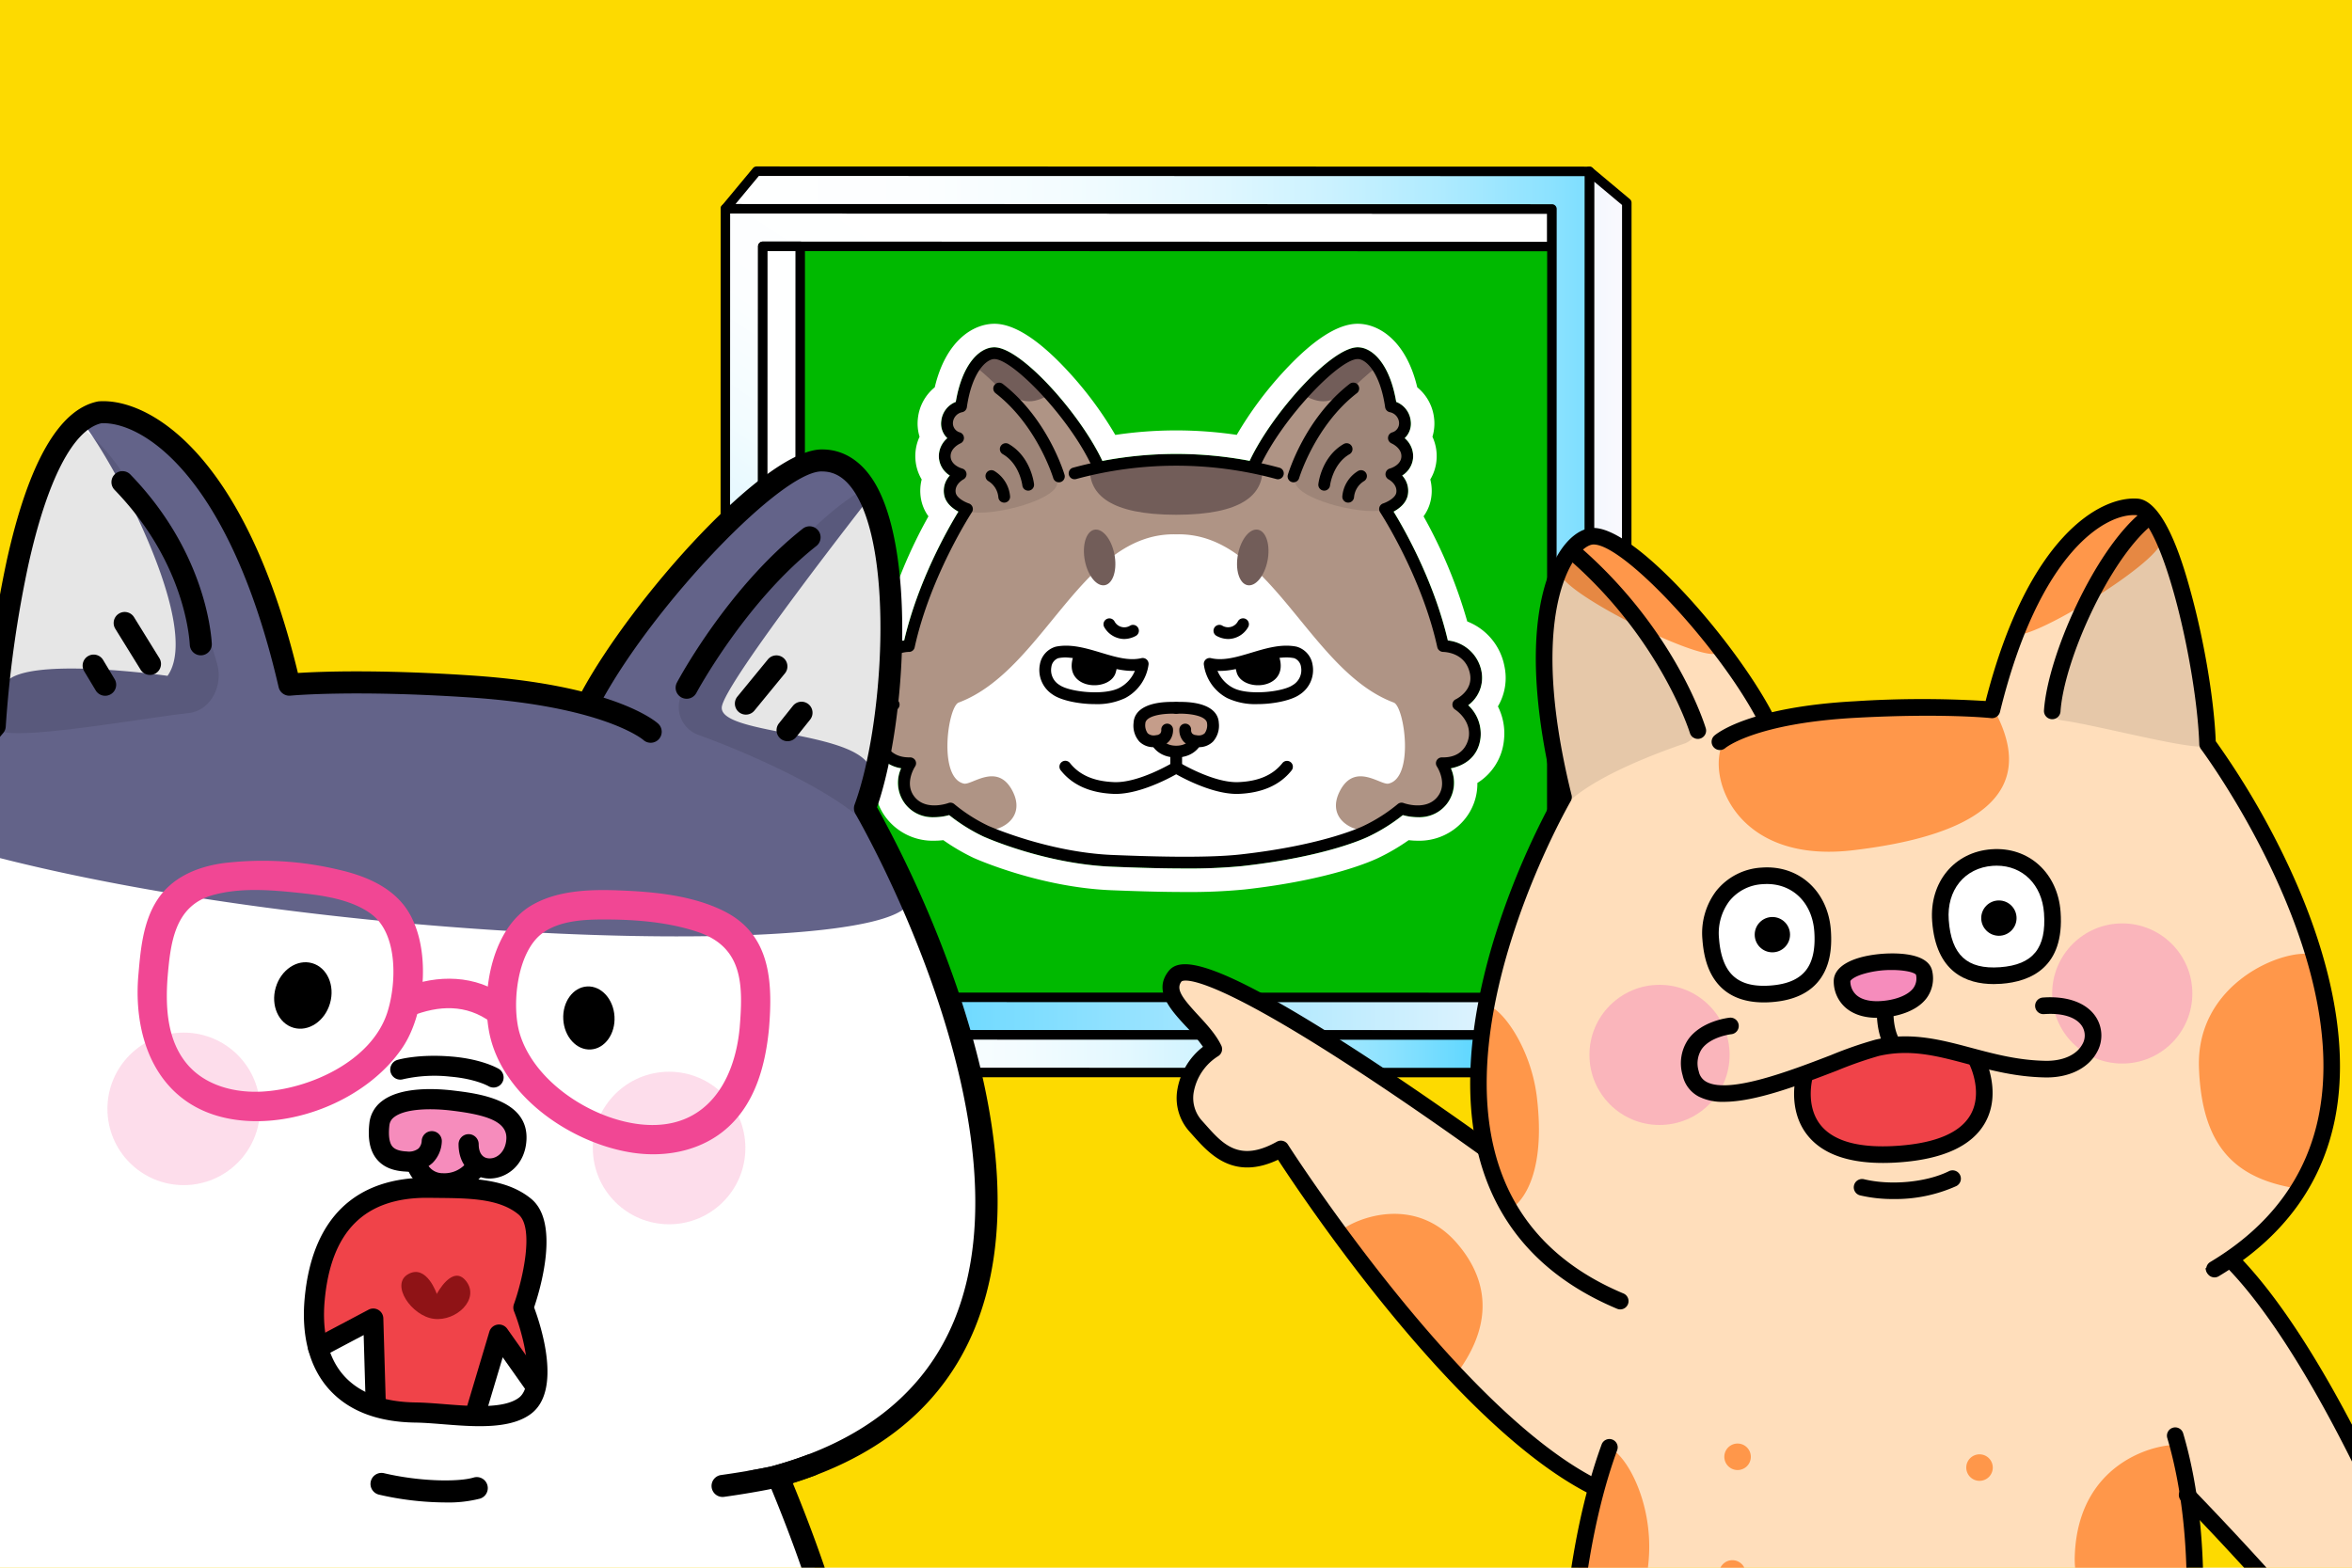<svg xmlns="http://www.w3.org/2000/svg" viewBox="0 0 600 400"><defs><linearGradient id="a" x1="270.099" x2="480.951" y1="153.003" y2="153.003" gradientTransform="rotate(.014 -3436.127 -278819.718)" gradientUnits="userSpaceOnUse"><stop offset="0" stop-color="#4dd2ff"/><stop offset="1" stop-color="#f9f9fe"/></linearGradient><linearGradient id="b" x1="235.058" x2="356.864" y1="237.414" y2="56.555" gradientTransform="rotate(.014 -3436.127 -278819.718)" gradientUnits="userSpaceOnUse"><stop offset="0" stop-color="#4dd2ff"/><stop offset=".027" stop-color="#5bd5ff"/><stop offset=".123" stop-color="#86e0ff"/><stop offset=".223" stop-color="#abeaff"/><stop offset=".327" stop-color="#caf2ff"/><stop offset=".436" stop-color="#e1f7ff"/><stop offset=".552" stop-color="#f2fcff"/><stop offset=".679" stop-color="#fcfeff"/><stop offset=".841" stop-color="#fff"/></linearGradient><linearGradient id="c" x1="260.541" x2="480.969" y1="167.374" y2="167.374" gradientTransform="rotate(.014 -3436.127 -278819.718)" gradientUnits="userSpaceOnUse"><stop offset="0" stop-color="#fff"/><stop offset=".179" stop-color="#fcfeff"/><stop offset=".312" stop-color="#f3fcff"/><stop offset=".429" stop-color="#e3f8ff"/><stop offset=".538" stop-color="#ccf2ff"/><stop offset=".641" stop-color="#afebff"/><stop offset=".739" stop-color="#8be2ff"/><stop offset=".833" stop-color="#60d7ff"/><stop offset=".923" stop-color="#30cbff"/><stop offset="1" stop-color="#00bfff"/></linearGradient><linearGradient id="d" x1="251.001" x2="471.402" y1="148.21" y2="148.21" gradientTransform="rotate(.014 -3436.127 -278819.718)" gradientUnits="userSpaceOnUse"><stop offset="0" stop-color="#fff"/><stop offset=".235" stop-color="#fcfeff"/><stop offset=".408" stop-color="#f3fcff"/><stop offset=".561" stop-color="#e3f8ff"/><stop offset=".703" stop-color="#ccf2ff"/><stop offset=".837" stop-color="#afebff"/><stop offset=".964" stop-color="#8ce2ff"/><stop offset="1" stop-color="#80dfff"/></linearGradient><style>.g{fill:#fff}.i{opacity:.1}.j{fill:#725d59}.l{fill:#ffdebb}.m{fill:#ff974a}.n,.p,.r{fill:#f68cbc}.n{opacity:.5}.o{fill:#f04349}.r{opacity:.3}.t{fill:#f14794}</style></defs><path d="M-15.476-12.464h625.344v427.271H-15.476z" style="fill:#fdda00"/><path d="M198.409 57.638h203.182v201.8H198.409z" style="fill:#00b900"/><path d="m405.453 43.743-.05 210.767-201.303-.048-.002 9.587 201.303.047 9.549.003.002-9.587L415 51.734z" style="fill:url(#a)"/><path d="m414.95 265.31-210.852-.05a1.21 1.21 0 0 1-1.212-1.212l.002-9.586a1.21 1.21 0 0 1 1.212-1.212l200.091.048.05-209.556a1.212 1.212 0 0 1 1.99-.929l9.547 7.991a1.21 1.21 0 0 1 .434.93l-.05 212.365a1.21 1.21 0 0 1-1.212 1.212m-209.64-2.473 208.428.05.05-210.587-7.123-5.963-.05 208.174a1.21 1.21 0 0 1-1.212 1.211l-200.09-.047Z"/><path d="m194.547 273.642.05-210.786 201.312.048.002-9.586-210.861-.05-.05 212.383z" style="fill:url(#b)"/><path d="M194.547 274.854a1.2 1.2 0 0 1-.778-.282l-9.547-7.991a1.21 1.21 0 0 1-.434-.93l.05-212.384a1.21 1.21 0 0 1 1.212-1.211l210.861.05a1.21 1.21 0 0 1 1.212 1.212l-.002 9.587a1.21 1.21 0 0 1-1.212 1.211l-200.1-.047-.05 209.574a1.21 1.21 0 0 1-1.212 1.211m-8.335-9.769 7.123 5.962.05-208.191a1.21 1.21 0 0 1 1.212-1.211l200.1.047.002-7.162-208.437-.05Z"/><path d="m414.968 264.099-210.879-.05.047-201.2-9.549-.002-.049 210.786 212.471.05z" style="fill:url(#c)"/><path d="m407.009 274.895-212.471-.05a1.21 1.21 0 0 1-1.212-1.213l.05-210.785a1.21 1.21 0 0 1 1.211-1.212l9.55.003a1.21 1.21 0 0 1 1.211 1.212l-.047 199.987 209.668.05a1.212 1.212 0 0 1 .932 1.986l-7.96 9.584a1.21 1.21 0 0 1-.932.438m-211.259-2.474 210.69.05 5.946-7.161-208.297-.05a1.21 1.21 0 0 1-1.212-1.212l.047-199.987-7.125-.002Z"/><path d="m185.05 53.268 210.852.05-.048 201.199 9.549.002.05-210.785-212.443-.051z" style="fill:url(#d)"/><path d="m405.403 255.731-9.549-.002a1.21 1.21 0 0 1-1.212-1.212l.047-199.987-209.64-.05a1.212 1.212 0 0 1-.931-1.987l7.96-9.584a1.21 1.21 0 0 1 .932-.438l212.443.05a1.21 1.21 0 0 1 1.212 1.213l-.05 210.786a1.21 1.21 0 0 1-1.212 1.211m-8.336-2.426 7.124.002.05-208.362-210.663-.05-5.946 7.161 208.27.05a1.21 1.21 0 0 1 1.212 1.212Z"/><path d="M345.9 90.47c-12.296 3.167-25.45 28.008-25.731 28.62-2.84-.436-24.865-4.541-40.321-.212-6.58-17.19-22.92-31.06-28.438-28.301-3.103 1.552-5.18 6.676-6.209 13.218 0 0-3.644 1.139-3.644 3.986s2.92 4.21 2.92 4.21-3.782 2.564-3.717 5.014c.044 1.655 4.018 4.324 4.018 4.324-3.335 4.786-2.424 6.722 1.327 8.585-2.636 3.389-10.285 18.977-14.051 34.373-10.444 2.857-9.885 10.94-4.99 15.642 0 0-6.543 7.47-1.344 12.668 2.111 2.111 6.526 2.015 6.526 2.015-4.51 8.445.48 13.82 10.394 11.992 9.178 7.31 21.41 9.884 30.634 11.46 21.113 3.605 52.507 3.823 77.242-6.659a36.2 36.2 0 0 0 7.39-5.116s5.59 2.518 9.279-.836c4.297-3.907 1.11-11.114 1.11-11.114s6.49.125 7.988-5.367c.712-2.611-3.87-8.862-3.87-8.862s4.743-2.995 4.369-8.237-8.79-7.412-8.79-7.412a115.4 115.4 0 0 0-14.717-34.76s8.176-2.224 1.725-8.81c8.237-2.976.334-9.55.334-9.55 6.395-3.366-.882-7.98-.882-7.98-1.227-8.86-3.992-14.066-8.552-12.891" class="g"/><path d="M368.047 164.287c-3.766-15.396-11.414-30.984-14.05-34.374 4.389-1.903 5.2-4.425 1.687-8.569a5.28 5.28 0 0 0 3.693-4.953c0-2.452-3.753-4.4-3.753-4.4s2.92-1.363 2.92-4.21-3.644-3.986-3.644-3.986c-.633-4.031-2.891-12.845-7.25-13.534-10.094-1.593-27.964 28.529-27.964 28.529a114 114 0 0 0-19.556-1.689 117 117 0 0 0-19.715 1.689s-17.87-30.122-27.963-28.529c-4.36.689-6.617 9.503-7.25 13.534 0 0-3.645 1.139-3.645 3.986s2.92 4.21 2.92 4.21-3.752 1.948-3.752 4.4a5.28 5.28 0 0 0 3.692 4.953c-3.512 4.144-2.701 6.666 1.688 8.57-2.636 3.389-10.285 18.977-14.051 34.373-10.444 2.857-9.885 10.94-4.99 15.642 0 0-6.543 7.47-1.344 12.668 2.111 2.111 6.526 2.015 6.526 2.015-4.123 7.72.421 14.31 10.223 12.1 0 0 6.2 3.948 8.989 5.236 4.621-.013 10.141-3.705 6.841-10.111-3.836-7.448-10.383-1.454-12.397-1.897-6.662-1.466-4.084-19.659-1.34-20.686 21.797-8.163 31.448-43.55 55.489-42.918 24.04-.632 33.692 34.755 55.489 42.918 2.743 1.027 5.321 19.22-1.341 20.686-2.013.443-8.56-5.55-12.397 1.897-3.3 6.406 2.22 10.098 6.841 10.111 2.79-1.288 8.989-5.237 8.989-5.237 9.802 2.212 14.347-4.379 10.223-12.099 0 0 4.415.096 6.526-2.015 5.199-5.199-1.343-12.668-1.343-12.668 4.894-4.702 5.453-12.785-4.99-15.642" style="fill:#af9485"/><path d="M352.986 130.137c-5.987 1.443-23.404-3.146-22.58-7.677 2.71-14.903 20.435-28.535 20.435-28.535 2.32.663 3.59 4.68 4.136 9.88 0 0 7.994 3.371.317 8.343 0 0 7.677 3.903.4 8.695 0 0 5.502 4.615-2.708 9.294M247.115 130.539c5.987 1.442 23.405-3.146 22.58-7.678-2.709-14.903-20.377-28.936-20.377-28.936-2.246.642-3.516 4.479-4.099 9.504 0 0-7.254 3.83-1.252 8.728 0 0-7.283 4.527.72 8.737 0 0-6.845 6.305 2.428 9.645" class="i"/><path d="M345.613 98.52c2.996-2.875 5.228-4.595 5.228-4.595.114.033-1.157-3.554-4.215-3.772-4.76-.34-14.963 10.203-14.963 10.203 5.414 3.027 7.733 2.885 13.95-1.836M322.09 119.698c0 6.43-5.088 11.643-22.039 11.643s-22.04-5.213-22.04-11.643c21.55-4.374 44.08 0 44.08 0M249.318 93.925s2.037 1.62 4.83 4.336c6.477 4.977 8.778 5.178 14.29 2.095 0 0-10.202-10.543-14.963-10.203-3.058.218-4.157 3.772-4.157 3.772" class="j"/><path d="M325.995 122.286a1.5 1.5 0 0 1-.433-.064 97.4 97.4 0 0 0-51.023 0 1.5 1.5 0 0 1-.866-2.872 100.4 100.4 0 0 1 52.755 0 1.5 1.5 0 0 1-.433 2.936M270.125 123.063a1.5 1.5 0 0 1-1.438-1.074c-.04-.134-4.079-13.425-14.714-21.661a1.5 1.5 0 1 1 1.837-2.372c11.42 8.844 15.582 22.601 15.754 23.182a1.5 1.5 0 0 1-1.44 1.925M262.292 125.19a1.5 1.5 0 0 1-1.49-1.337c-.005-.05-.676-5.49-4.977-7.967a1.5 1.5 0 0 1 1.497-2.6c5.642 3.25 6.432 9.959 6.463 10.243a1.5 1.5 0 0 1-1.33 1.653 2 2 0 0 1-.163.009M256.175 128.25a1.5 1.5 0 0 1-1.496-1.411 5.36 5.36 0 0 0-2.499-4.056 1.5 1.5 0 0 1 1.446-2.63 8.42 8.42 0 0 1 4.048 6.507 1.5 1.5 0 0 1-1.408 1.587zM329.977 123.063a1.5 1.5 0 0 1-1.44-1.925c.172-.58 4.334-14.338 15.755-23.182a1.5 1.5 0 1 1 1.836 2.372c-10.635 8.236-14.674 21.527-14.714 21.66a1.5 1.5 0 0 1-1.437 1.075M337.81 125.189a1.504 1.504 0 0 1-1.494-1.66c.031-.284.821-6.994 6.463-10.242a1.5 1.5 0 0 1 1.497 2.6c-4.3 2.476-4.971 7.916-4.978 7.97a1.503 1.503 0 0 1-1.489 1.332M343.926 128.245q-.05 0-.1-.004a1.495 1.495 0 0 1-1.399-1.58 8.42 8.42 0 0 1 4.048-6.507 1.5 1.5 0 0 1 1.446 2.629 5.36 5.36 0 0 0-2.5 4.065 1.505 1.505 0 0 1-1.495 1.397"/><path d="M302.316 221.596c-7.04 0-14.104-.274-18.462-.443-17.125-.665-32.356-7.433-32.996-7.72a45.2 45.2 0 0 1-8.721-5.454c-2.086.58-7.454 1.543-10.973-2.542a9.12 9.12 0 0 1-1.286-9.407 8.994 8.994 0 0 1-7.566-7.771c-.525-3.704 1.598-6.644 3.193-8.28a8.69 8.69 0 0 1-3.415-8.771 9.76 9.76 0 0 1 8.566-7.794c3.56-15.236 11.155-28.502 13.83-32.868-1.435-.775-3.274-2.17-3.639-4.34a5.73 5.73 0 0 1 1.454-4.874 5.88 5.88 0 0 1-2.789-4.604 6.02 6.02 0 0 1 2.152-4.927 5.11 5.11 0 0 1-1.534-4.46 5.86 5.86 0 0 1 3.695-4.795c1.61-9.624 6.039-13.934 9.831-13.934h.045c6.842.061 22.058 17.181 27.61 29.185a1.5 1.5 0 0 1-2.724 1.259c-5.739-12.41-20.178-27.402-24.913-27.444h-.016c-2.037 0-5.726 3.33-7.01 12.302a1.5 1.5 0 0 1-1.228 1.266 2.92 2.92 0 0 0-2.312 2.524 2.42 2.42 0 0 0 1.753 2.62 1.504 1.504 0 0 1 .142 2.813c-.1.044-2.631 1.183-2.496 3.41.135 2.233 2.908 2.989 2.936 2.996a1.5 1.5 0 0 1 .311 2.781c-.086.047-2.305 1.267-1.949 3.385.238 1.415 2.55 2.48 3.342 2.742a1.503 1.503 0 0 1 .786 2.25c-.106.16-10.609 16.273-14.597 34.458a1.464 1.464 0 0 1-1.486 1.178c-.214.007-5.664.038-6.825 5.495-.93 4.37 3.42 6.507 3.605 6.596a1.503 1.503 0 0 1 .225 2.581c-.038.027-4.116 2.993-3.573 6.829.08.568.944 5.539 6.868 5.408a1.55 1.55 0 0 1 1.353.776 1.5 1.5 0 0 1-.063 1.557c-.117.178-2.912 4.521-.002 7.9 2.967 3.446 8.437 1.441 8.492 1.421a1.51 1.51 0 0 1 1.5.256 41.6 41.6 0 0 0 8.697 5.558c.112.05 15.319 6.8 31.844 7.44 7.512.293 23.143.9 32.51-.145 21.427-2.387 31.276-7.237 31.373-7.285a41.7 41.7 0 0 0 8.717-5.568 1.5 1.5 0 0 1 1.503-.254c.05.019 5.522 2.022 8.489-1.424 2.91-3.378.115-7.72-.006-7.904a1.5 1.5 0 0 1-.055-1.56 1.53 1.53 0 0 1 1.357-.767c6.061.162 6.79-4.802 6.854-5.368.486-4.28-3.457-6.798-3.496-6.823a1.5 1.5 0 0 1 .158-2.63c.18-.087 4.53-2.224 3.6-6.594-1.16-5.458-6.599-5.47-6.832-5.495a1.566 1.566 0 0 1-1.48-1.178c-3.987-18.185-14.49-34.298-14.595-34.458a1.5 1.5 0 0 1 .79-2.251c.787-.26 3.099-1.326 3.337-2.74.356-2.12-1.863-3.34-1.958-3.39a1.503 1.503 0 0 1 .32-2.777c.107-.03 2.803-.796 2.937-2.997.137-2.26-2.47-3.398-2.497-3.41a1.5 1.5 0 0 1 .157-2.816 2.414 2.414 0 0 0 1.738-2.616 2.92 2.92 0 0 0-2.327-2.527 1.52 1.52 0 0 1-1.213-1.263c-1.287-8.997-4.994-12.369-7.026-12.302-4.734.042-19.174 15.035-24.913 27.444a1.5 1.5 0 0 1-2.723-1.26c5.551-12.003 20.767-29.123 27.61-29.184h.044c3.793 0 8.22 4.31 9.831 13.934a5.86 5.86 0 0 1 3.695 4.794 5.11 5.11 0 0 1-1.533 4.46 6.02 6.02 0 0 1 2.151 4.928 5.88 5.88 0 0 1-2.788 4.603 5.73 5.73 0 0 1 1.453 4.875c-.364 2.17-2.203 3.564-3.638 4.34 2.675 4.366 10.27 17.632 13.83 32.868a9.76 9.76 0 0 1 8.565 7.794 8.67 8.67 0 0 1-3.362 8.73 9.97 9.97 0 0 1 3.146 8.28c-.586 5.155-4.43 7.221-7.566 7.826a9.11 9.11 0 0 1-1.292 9.392c-3.518 4.085-8.887 3.122-10.973 2.542a45 45 0 0 1-8.682 5.436c-.396.2-10.411 5.13-32.367 7.577a140 140 0 0 1-14.498.605"/><path d="M279.482 135.122c-2.14.097-3.413 3.361-2.84 7.29.572 3.928 2.772 7.034 4.913 6.936s3.413-3.361 2.84-7.29c-.572-3.928-2.772-7.034-4.913-6.936M320.62 135.122c2.14.097 3.412 3.361 2.84 7.29s-2.772 7.034-4.914 6.936-3.413-3.361-2.84-7.29c.572-3.928 2.772-7.034 4.913-6.936" class="j"/><path d="M346.344 88.612c3.793 0 8.22 4.31 9.831 13.934a5.86 5.86 0 0 1 3.695 4.794 5.11 5.11 0 0 1-1.533 4.46 6.02 6.02 0 0 1 2.151 4.928 5.88 5.88 0 0 1-2.788 4.604 5.73 5.73 0 0 1 1.453 4.875c-.365 2.169-2.203 3.564-3.638 4.339 2.674 4.365 10.27 17.63 13.83 32.868a9.76 9.76 0 0 1 8.565 7.794 8.67 8.67 0 0 1-3.362 8.73 9.97 9.97 0 0 1 3.146 8.28c-.586 5.155-4.43 7.221-7.566 7.826a8.792 8.792 0 0 1-8.458 12.467 14.5 14.5 0 0 1-3.807-.532 45 45 0 0 1-8.682 5.436c-.396.199-10.411 5.13-32.367 7.576a140 140 0 0 1-14.498.605c-7.04 0-14.104-.274-18.461-.443-17.125-.665-32.357-7.433-32.997-7.72a45.2 45.2 0 0 1-8.721-5.454 14.5 14.5 0 0 1-3.807.532 8.793 8.793 0 0 1-8.452-12.48 8.994 8.994 0 0 1-7.566-7.772c-.525-3.704 1.598-6.644 3.193-8.28a8.69 8.69 0 0 1-3.415-8.771 9.76 9.76 0 0 1 8.566-7.794c3.56-15.236 11.155-28.502 13.83-32.868-1.435-.775-3.274-2.17-3.64-4.34a5.73 5.73 0 0 1 1.455-4.874 5.88 5.88 0 0 1-2.789-4.604 6.02 6.02 0 0 1 2.152-4.927 5.11 5.11 0 0 1-1.534-4.46 5.86 5.86 0 0 1 3.695-4.795c1.61-9.624 6.039-13.934 9.831-13.934h.045c6.806.061 21.893 16.998 27.516 28.991a100.5 100.5 0 0 1 37.575-.017c5.63-11.993 20.705-28.913 27.507-28.974zm0-6h-.099c-4.996.045-11.233 4.06-18.538 11.932a93.4 93.4 0 0 0-12.213 16.414 105.5 105.5 0 0 0-30.98.014 93.4 93.4 0 0 0-12.213-16.42c-7.307-7.878-13.547-11.895-18.546-11.94h-.054c-5.45 0-12.426 4.307-15.244 16.21a11.8 11.8 0 0 0-4.283 7.792 11.5 11.5 0 0 0 .41 4.823 11.67 11.67 0 0 0-1.061 5.654 11.54 11.54 0 0 0 1.603 5.245 11.7 11.7 0 0 0-.196 4.866 10.8 10.8 0 0 0 1.918 4.539 125 125 0 0 0-11.15 26.824 15.36 15.36 0 0 0-9.477 11.394 14.27 14.27 0 0 0 1.698 10.352 14.916 14.916 0 0 0 5.204 19.427 14.26 14.26 0 0 0 3.494 9.614 14.95 14.95 0 0 0 11.713 5.159 20 20 0 0 0 2.316-.14 53 53 0 0 0 7.597 4.462l.156.072c.684.308 16.96 7.535 35.223 8.243 4.321.168 11.54.448 18.694.448a144 144 0 0 0 15.162-.642c22.354-2.49 32.993-7.48 34.35-8.155a53 53 0 0 0 7.527-4.429 20 20 0 0 0 2.315.14 14.96 14.96 0 0 0 11.712-5.157 14.27 14.27 0 0 0 3.496-9.58 14.48 14.48 0 0 0 6.778-10.878 15.3 15.3 0 0 0-1.538-8.651 14.27 14.27 0 0 0 1.66-10.285 15.36 15.36 0 0 0-9.476-11.394 125 125 0 0 0-11.15-26.824 10.8 10.8 0 0 0 1.918-4.539 11.7 11.7 0 0 0-.196-4.866 11.54 11.54 0 0 0 1.603-5.245 11.67 11.67 0 0 0-1.06-5.654 11.5 11.5 0 0 0 .41-4.823 11.8 11.8 0 0 0-4.283-7.792c-2.818-11.902-9.792-16.21-15.2-16.21" class="g"/><path d="M315.485 202.568c-7.127 0-15.836-5.235-16.213-5.464a1.5 1.5 0 0 1 1.556-2.564c.087.053 8.783 5.293 15.097 5.02 5.117-.206 8.786-1.793 11.215-4.852a1.5 1.5 0 1 1 2.35 1.865c-2.963 3.732-7.487 5.744-13.445 5.984q-.278.011-.56.01"/><path d="M284.616 202.568q-.282 0-.56-.01c-5.958-.24-10.482-2.253-13.444-5.985a1.5 1.5 0 1 1 2.349-1.865c2.43 3.059 6.098 4.646 11.216 4.851 6.336.266 15.008-4.967 15.095-5.019a1.5 1.5 0 0 1 1.557 2.565c-.377.228-9.086 5.463-16.213 5.463M313.35 163.044a6.4 6.4 0 0 1-3-.792 1.5 1.5 0 0 1 1.394-2.656 2.847 2.847 0 0 0 4.045-1.05 1.5 1.5 0 1 1 2.615 1.47 5.97 5.97 0 0 1-5.055 3.028"/><path d="M308.591 169.392c7.003 1.65 14.801-4.338 21.856-2.927 2.927.585 4.943 6.218.195 9.562-2.847 2.006-12.478 3.168-16.878.763a9.9 9.9 0 0 1-5.173-7.398" class="g"/><path d="M315.416 171.341c1.098 5.248 12.937 4.882 11.106-3.051 0 0-.397-1.832-1.365-2.412-.489-.294-9.073 2.026-9.5 2.587a3.6 3.6 0 0 0-.241 2.876"/><path d="M320.774 179.656a16.76 16.76 0 0 1-7.73-1.55 11.37 11.37 0 0 1-5.949-8.604 1.5 1.5 0 0 1 1.84-1.57c3.164.746 6.632-.298 10.303-1.402 3.767-1.132 7.661-2.305 11.503-1.536a5.68 5.68 0 0 1 4.088 4.562 7.44 7.44 0 0 1-3.323 7.697c-1.972 1.39-6.412 2.403-10.732 2.403m-10.181-8.487a8.52 8.52 0 0 0 3.89 4.304c3.798 2.075 12.785 1.095 15.296-.672a4.41 4.41 0 0 0 2.115-4.625 2.75 2.75 0 0 0-1.74-2.24c-3.105-.619-6.48.393-10.052 1.467-3.12.939-6.32 1.904-9.51 1.766M286.752 163.044a5.97 5.97 0 0 1-5.055-3.027 1.5 1.5 0 1 1 2.616-1.47 2.817 2.817 0 0 0 4.044 1.049 1.5 1.5 0 0 1 1.394 2.656 6.4 6.4 0 0 1-2.999.792"/><path d="M291.51 169.392c-7.003 1.65-14.801-4.338-21.856-2.927-2.927.585-4.943 6.218-.195 9.562 2.848 2.006 12.478 3.168 16.878.763a9.9 9.9 0 0 0 5.173-7.398" class="g"/><path d="M284.685 171.341c-1.098 5.248-12.937 4.882-11.106-3.051 0 0 .398-1.832 1.365-2.412.489-.294 9.073 2.026 9.5 2.587a3.6 3.6 0 0 1 .241 2.876"/><path d="M279.327 179.656c-4.32 0-8.76-1.013-10.732-2.403a7.44 7.44 0 0 1-3.323-7.697 5.68 5.68 0 0 1 4.088-4.562c3.84-.769 7.736.403 11.503 1.536 3.671 1.105 7.14 2.149 10.303 1.402a1.5 1.5 0 0 1 1.84 1.57 11.37 11.37 0 0 1-5.95 8.604 16.77 16.77 0 0 1-7.729 1.55m-7.374-11.91a10 10 0 0 0-2.005.19 2.75 2.75 0 0 0-1.74 2.24 4.41 4.41 0 0 0 2.115 4.624c2.51 1.769 11.5 2.749 15.295.673a8.53 8.53 0 0 0 3.89-4.304c-3.184.136-6.389-.827-9.509-1.766a29.2 29.2 0 0 0-8.046-1.657"/><path d="M308.92 185.647a10.69 10.69 0 0 1-9.21 5.477 9.39 9.39 0 0 1-8.601-5.478c-1.202-2.593 3.987-5.174 8.905-5.174s10.394 2.735 8.906 5.174" style="fill:#c59d8a"/><path d="M294.407 190.64a5.06 5.06 0 0 1-3.74-1.411 6.09 6.09 0 0 1-1.491-4.753c.165-3.651 4.148-5.611 10.928-5.364a1.5 1.5 0 0 1 1.446 1.553 1.52 1.52 0 0 1-1.553 1.445c-3.706-.132-7.738.594-7.824 2.5a3.5 3.5 0 0 0 .625 2.508 2.32 2.32 0 0 0 1.772.52 2 2 0 0 0 1.397-.473 1.4 1.4 0 0 0 .286-.854 1.5 1.5 0 1 1 2.986-.285 4.38 4.38 0 0 1-1.017 3.118 4.72 4.72 0 0 1-3.545 1.491 7 7 0 0 1-.27.005"/><path d="M305.694 190.64q-.133 0-.27-.005a4.72 4.72 0 0 1-3.545-1.491 4.38 4.38 0 0 1-1.017-3.118 1.5 1.5 0 1 1 2.986.285 1.37 1.37 0 0 0 .299.868 2.04 2.04 0 0 0 1.384.458 2.29 2.29 0 0 0 1.772-.52 3.5 3.5 0 0 0 .625-2.507c-.086-1.906-4.114-2.636-7.824-2.5a1.5 1.5 0 1 1-.107-2.998c6.78-.25 10.763 1.712 10.928 5.364a6.09 6.09 0 0 1-1.49 4.753 5.06 5.06 0 0 1-3.74 1.411M300.05 196.729a1.5 1.5 0 0 1-1.5-1.5v-2.869a1.5 1.5 0 1 1 3 0v2.869a1.5 1.5 0 0 1-1.5 1.5"/><path d="M300.05 193.27c-4.827 0-6.32-3.394-6.38-3.538a1.5 1.5 0 1 1 2.762-1.17c.072.15.889 1.708 3.619 1.708 2.816 0 3.611-1.69 3.619-1.708a1.5 1.5 0 1 1 2.762 1.17c-.061.144-1.554 3.538-6.381 3.538"/><path d="M410.742 315.065s-97.646-72.807-110.545-66.687c-2.745 1.303-1.796 8.72 9.49 18.467-10.26 8.208-7.296 19.565-3.848 23.084 12.568 12.824 20.591 1.132 21.545 2.821 28.846 51.052 69.57 81.988 78.969 88.645 0 0-16.1 72.593-3.211 73.612s157.086-6.964 157.086-6.964l-3.44-68.072s47.315 53.89 52.88 56.672 13.738-12.757 13.738-12.757c-1.963-17.664-33.038-77.523-54.523-101.543Z" class="l"/><path d="M555.834 368.814s2.352 10.768 2.588 46.617l-23.626.245s-5.832-9.12-5.52-18.617c.842-25.716 23.607-29.088 26.558-28.245M371.8 317.368c13.17 15.453 2.423 29.42-.48 33.568a149.9 149.9 0 0 1-29.446-36.807c4.326-3.55 19.324-9.202 29.927 3.24M420.576 398.126a56.9 56.9 0 0 1-4.902 18.786l-15.006.156c.194-5.564 1.887-23.657 9.535-47.699 4.102.92 11.668 13.484 10.373 28.757M505.132 371.082a3.38 3.38 0 1 1-3.527 3.226 3.38 3.38 0 0 1 3.527-3.226m-65.248.473a3.38 3.38 0 1 0 3.527-3.226 3.38 3.38 0 0 0-3.527 3.226m60.393 32.517a3.38 3.38 0 1 0 3.527-3.226 3.38 3.38 0 0 0-3.527 3.226m-61.72-2.753a3.38 3.38 0 1 0 3.527-3.226 3.38 3.38 0 0 0-3.527 3.226" class="m"/><path d="M406.826 381.592a2.1 2.1 0 0 1-.943-.223c-34.239-17.12-72.89-74.76-79.86-85.456-11.38 5.392-17.523-1.508-21.654-6.15q-.473-.532-.933-1.041a12.79 12.79 0 0 1-3.147-10.337 17.5 17.5 0 0 1 6.594-11.292 43 43 0 0 0-4.358-5.228c-3.927-4.248-8.377-9.063-4.425-14.07 2.784-3.527 10.593-3.928 47.388 19.843 19.895 12.852 39.167 26.989 39.36 27.13a2.113 2.113 0 0 1-2.503 3.406c-.187-.138-18.984-13.925-38.553-26.6-37.883-24.537-42.213-21.306-42.379-21.155-1.541 1.952.188 4.22 4.216 8.577 2.24 2.424 4.558 4.93 5.922 7.769a2.11 2.11 0 0 1-.732 2.674 13.72 13.72 0 0 0-6.336 9.463 8.62 8.62 0 0 0 2.081 6.978q.475.524.962 1.074c4.443 4.993 8.64 9.711 18.199 4.357a2.113 2.113 0 0 1 2.815.71c.429.673 43.29 67.596 79.233 85.568a2.113 2.113 0 0 1-.947 4.003M617.594 447.968a8.7 8.7 0 0 1-5.087-1.5c-2.048-1.48-4.9-5.285-.996-14.154a2.113 2.113 0 1 1 3.868 1.704c-1.977 4.49-2.121 7.779-.397 9.024a5.57 5.57 0 0 0 5.612-.13c2.454-2.217 8.202-7.407-.376-22.287a2 2 0 0 1-.202-.478c-3.522-12.403-27.81-71.578-51.486-96.276a2.113 2.113 0 1 1 3.05-2.925c25.301 26.394 49.164 86.664 52.428 97.794 10.087 17.675 2.062 24.92-.582 27.308a9 9 0 0 1-5.832 1.92"/><path d="M605.744 437.775a2.1 2.1 0 0 1-1.683-.834c-.168-.22-17.202-22.493-47.64-54.012a2.113 2.113 0 0 1 3.04-2.936c30.627 31.714 47.793 54.166 47.962 54.389a2.113 2.113 0 0 1-1.68 3.393"/><path d="M559.615 420.225q-.06 0-.119-.004a2.114 2.114 0 0 1-1.993-2.227c1.1-19.787-.457-36.972-4.625-51.08a2.113 2.113 0 1 1 4.053-1.197c4.305 14.573 5.918 32.24 4.792 52.512a2.113 2.113 0 0 1-2.108 1.996M401.014 419.178q-.079 0-.158-.006a2.113 2.113 0 0 1-1.951-2.264c.612-8.254 2.78-29.488 9.674-48.348a2.113 2.113 0 0 1 3.97 1.45c-6.713 18.363-8.83 39.133-9.43 47.21a2.113 2.113 0 0 1-2.105 1.958M564.756 325.61a2.113 2.113 0 0 1-1.006-3.972 67 67 0 0 0 4.053-2.386 2.113 2.113 0 1 1 2.267 3.566c-1.45.922-2.9 1.775-4.312 2.538a2.1 2.1 0 0 1-1.002.254M412.947 327.186a2.1 2.1 0 0 1-.9-.203 83 83 0 0 1-3.617-1.848 2.113 2.113 0 0 1 2.025-3.71c.871.476 2.417 1.275 3.395 1.736a2.113 2.113 0 0 1-.903 4.025"/><path d="M398.47 203.976c-16.128 27.764-23.105 62.63-21.764 78.87.864 10.467 7.232 36.412 33.774 48.593 66.642 24.1 158.464-10.01 158.464-10.01 9.056-3.57 22.755-22.876 25.64-39.891 5.394-31.814-23.902-82.532-30.982-90.688-.196-8.052-6.807-53.774-16.771-60.542-12.056-8.189-34.106 23.412-39.257 51.032-24.627-5.49-52.916 1.464-57.336 2.39-.492-.938-22.79-41.939-42.236-46.437-17.416-4.028-15.777 45.182-9.532 66.683" class="l"/><path d="M589.675 243.492c11.721 41.947-2.873 59.908-2.873 59.908-15.037-2.276-25.08-9.158-25.842-31.007-.745-21.4 21.183-30.295 28.715-28.901m-197.626 36.37c-1.6-13.22-9.751-23.83-13.327-23.38-6.517 38.2 6.875 51.817 6.875 51.817 2.715-1.689 8.832-8.763 6.452-28.437m159.275-141.86a9.75 9.75 0 0 0-10.262-9.213c-5.378.29-28.06 27.045-27.77 32.423s38.322-17.832 38.032-23.21M438.446 165.95c-.29-5.378-25.752-30.245-31.13-29.955a9.75 9.75 0 0 0-9.212 10.262c.29 5.377 40.632 25.071 40.342 19.693m34.18 51.003c47.53-5.579 41.768-25 36.27-35.525 0 0-36.98-4.607-66.318 5.257-9.062 3.046-4.962 34.377 30.047 30.268" class="m"/><path d="M523.533 183.51q-.074 0-.148-.005a2.11 2.11 0 0 1-1.962-2.254c.962-13.923 12.722-40.416 24.568-50.339a2.113 2.113 0 0 1 2.714 3.24c-10.82 9.064-22.167 34.382-23.066 47.39a2.113 2.113 0 0 1-2.106 1.968M433.12 188.533a2.115 2.115 0 0 1-2.022-1.501c-.07-.236-7.393-23.75-30.51-44.016a2.113 2.113 0 1 1 2.787-3.178c24.073 21.105 31.466 44.967 31.77 45.973a2.114 2.114 0 0 1-2.024 2.722"/><path d="M413.33 334.098a2.1 2.1 0 0 1-.816-.165c-17.284-7.25-28.745-18.993-34.064-34.9-7.153-21.393-1.694-46.592 4.145-63.964a197.4 197.4 0 0 1 14.01-32.007c-10.038-41.284-1.887-58.131 2.107-63.475 2.265-3.03 4.928-4.762 7.498-4.877 10.91-.472 36.233 28.88 45.77 46.892a2.113 2.113 0 0 1-3.735 1.978c-10.12-19.113-34.361-44.971-41.845-44.649-.961.044-2.596.903-4.303 3.186-2.856 3.821-11.382 19.494-1.188 60.753a2.11 2.11 0 0 1-.226 1.572c-.314.538-31.254 54.307-18.222 93.26 4.917 14.698 15.579 25.576 31.688 32.333a2.114 2.114 0 0 1-.818 4.063"/><path d="M564.927 325.931a2.113 2.113 0 0 1-1.087-3.927c15.306-9.157 24.632-21.795 27.719-37.563 8.188-41.83-29.711-92.81-30.095-93.32a2.1 2.1 0 0 1-.423-1.203c-.324-9.97-2.77-24.9-6.087-37.15-4.496-16.602-8.476-21.206-9.953-21.32-7.647-.592-24.74 9.133-34.798 50.187a2.11 2.11 0 0 1-2.288 1.597c-.117-.014-11.987-1.294-34.398-.09-25.715 1.381-33.305 7.657-33.379 7.72a2.124 2.124 0 0 1-2.972-.199 2.1 2.1 0 0 1 .16-2.956c.33-.298 8.397-7.304 35.965-8.786a264 264 0 0 1 33.248-.055c10.786-42.238 29.393-52.354 38.79-51.633 7.241.564 12.106 18.528 13.705 24.431 3.374 12.462 5.79 27.065 6.206 37.455a202.5 202.5 0 0 1 18.236 31.095c8.054 17.019 16.713 42.115 12.232 65.028-3.324 17-13.316 30.589-29.698 40.39a2.1 2.1 0 0 1-1.083.3"/><path d="M429.565 189.776c-8.443 2.901-22.546 8.41-29.487 14.875 0 0-12.96-38.222-.303-63.728 16.162 8.158 24.64 27.511 32.768 40.434a5.697 5.697 0 0 1-2.978 8.42M526.021 183.8c-4.245-.583-2.689-6.043-1.571-10.18 6.631-24.558 23.416-42.172 23.416-42.172 11.283 12.007 15.546 57.073 15.584 58.076 2.191 3.792-27.058-4.297-37.429-5.723" class="i"/><circle cx="423.349" cy="269.162" r="17.878" class="n"/><circle cx="541.393" cy="253.489" r="17.878" class="n"/><path d="M506.441 274.086c.88 14.822-10.87 19.963-21.12 20.712s-24.88-.017-25.858-13.404c-.686-9.385 10.701-12.61 21.595-14.221 10.167-1.504 24.997.41 25.383 6.913" class="o"/><path d="M482.3 267.591a2.12 2.12 0 0 1-1.92-1.216c-2.133-4.522-1.532-10.205-1.506-10.445a2.12 2.12 0 0 1 4.215.468c-.005.043-.488 4.746 1.126 8.168a2.12 2.12 0 0 1-1.916 3.025M482.972 305.937a36.4 36.4 0 0 1-8.476-.938 2.12 2.12 0 0 1 1-4.12c6.824 1.657 15.937.798 21.669-2.043a2.12 2.12 0 0 1 1.883 3.8 37.9 37.9 0 0 1-16.076 3.3M480.345 296.729c-8.993 0-15.434-2.34-19.18-6.977-5.436-6.729-2.93-15.58-2.821-15.954a2.12 2.12 0 0 1 4.07 1.187c-.039.14-1.96 7.17 2.07 12.128 3.397 4.18 10.074 5.936 19.84 5.224 9.603-.701 15.782-3.364 18.367-7.914 3.226-5.679-.188-12.632-.223-12.702a2.12 2.12 0 0 1 3.791-1.9c.184.368 4.451 9.07.118 16.697-3.327 5.856-10.643 9.237-21.743 10.048q-2.232.163-4.289.163"/><path d="M439.763 281.135a13.6 13.6 0 0 1-6.349-1.31 8.02 8.02 0 0 1-4.174-5.473 10.8 10.8 0 0 1 1.42-9.133c3.393-4.776 10.3-5.527 10.593-5.556a2.12 2.12 0 0 1 .428 4.218c-.048.005-5.309.6-7.573 3.807a6.7 6.7 0 0 0-.744 5.678 3.84 3.84 0 0 0 2.026 2.707c5.844 3.077 21.402-2.903 31.697-6.86a101 101 0 0 1 11.292-3.925c9.043-2.055 16.62-.035 24.643 2.105 5.813 1.55 11.824 3.155 18.813 3.278 4.338.068 7.832-1.464 9.323-4.122a4.46 4.46 0 0 0-.01-4.699c-1.467-2.31-4.995-3.435-9.672-3.097a2.12 2.12 0 1 1-.309-4.228c6.278-.46 11.228 1.381 13.56 5.05a8.7 8.7 0 0 1 .13 9.048c-2.268 4.042-7.17 6.392-13.097 6.288-7.507-.133-13.772-1.805-19.831-3.421-7.828-2.088-14.588-3.892-22.61-2.068a100 100 0 0 0-10.71 3.748c-9.47 3.64-20.721 7.964-28.846 7.965"/><path d="M490.84 248.216c-.895-4.709-21.02-3.243-20.93 2.162.069 4.134 3.278 7.868 10.804 7.101 4.994-.509 11.324-2.963 10.127-9.263" class="p"/><path d="M478.824 259.699c-4.15 0-6.656-1.384-8.076-2.646a8.94 8.94 0 0 1-2.958-6.639c-.06-3.62 4.26-6.227 11.557-6.976 2.087-.216 12.55-1.011 13.576 4.382a8.5 8.5 0 0 1-1.433 6.843c-2.803 3.76-8.32 4.697-10.562 4.925a21 21 0 0 1-2.104.11m3.74-12.2a25 25 0 0 0-7.597 1.125c-2.4.79-2.94 1.62-2.938 1.719a4.73 4.73 0 0 0 1.535 3.54c1.45 1.287 3.846 1.8 6.935 1.487 3.507-.357 6.345-1.57 7.592-3.242a4.22 4.22 0 0 0 .681-3.436c-.546-.656-3.079-1.193-6.208-1.193m6.194 1.113v.002z"/><ellipse cx="450.674" cy="238.53" class="g" rx="14.305" ry="15.089" transform="rotate(-4.18 450.674 238.53)"/><path d="M449.964 255.767c-4.895 0-8.717-1.452-11.38-4.329-2.51-2.712-3.914-6.543-4.292-11.71a17.88 17.88 0 0 1 3.502-12.382 15.96 15.96 0 0 1 11.625-5.979c9.497-.704 16.91 6.021 17.636 15.966.378 5.167-.454 9.162-2.544 12.21-2.504 3.654-6.737 5.724-12.583 6.15q-1.009.074-1.964.074m.79-30.209q-.507 0-1.025.038a11.62 11.62 0 0 0-8.594 4.36 13.66 13.66 0 0 0-2.614 9.462c.3 4.113 1.37 7.188 3.175 9.14 2.118 2.289 5.363 3.238 9.923 2.907 4.559-.333 7.632-1.746 9.395-4.319 1.503-2.193 2.113-5.391 1.813-9.504-.53-7.247-5.434-12.084-12.074-12.084"/><ellipse cx="509.277" cy="233.854" class="g" rx="14.305" ry="15.089" transform="rotate(-4.18 509.277 233.854)"/><path d="M508.62 251.09c-7.037 0-14.775-3.045-15.724-16.039-.727-9.945 5.635-17.666 15.126-18.36 9.49-.7 16.91 6.02 17.637 15.966 1.037 14.185-7.654 17.814-15.127 18.36q-.943.07-1.912.072m.736-30.208q-.506 0-1.024.037c-7.155.524-11.764 6.208-11.207 13.824.654 8.945 4.686 12.654 13.098 12.046 8.404-.615 11.861-4.878 11.207-13.823-.53-7.247-5.433-12.084-12.074-12.084"/><circle cx="452.136" cy="238.482" r="4.507"/><circle cx="509.921" cy="234.258" r="4.507"/><path d="M207.737 118.09c-25.843 6.066-56.28 59.802-56.95 61.04-5.863-1.304-43.364-11.029-76.207-4.144-6.384-36.816-35.174-79.212-51.344-68.526-3.623 2.394-18.512 11.223-23.125 77.509-9.552 10.726-55.292 62.533-52.385 123.314 1.097 22.926 30.137 49.353 42.12 54.254 68.824 26.733 159.929 33.354 211.323 14.692 43.336-16.011 49.482-46.657 50.807-60.561 2.058-21.575-7.682-77.598-31.33-109.477 3.438-11.3 17.764-95.3-12.91-88.1m-182.733-7.48c-.168.073-.305.051 0 0" class="g"/><path d="M-21.643 212.715c6.323-9.416 11.616-16.638 19.924-27.434l2.864-10.6c3.748-7.663 41.589-2.238 41.589-2.238 9.593-13.332-16.915-60.128-22.248-65.158 23.012-12.136 51.004 42.624 53.277 66.218 30.696-1.324 76.392 5.03 76.392 5.03s29.743-52.712 57.342-60.716c7.088-2.056 14.967 8.361 14.967 8.361s-37.939 48.298-38.339 54.3c-.498 7.482 38.952 5.752 38.172 17.472l-1.181 9.11a256 256 0 0 1 10.754 23.463c-8.42 15.185-168.31 10.094-253.513-17.808" style="fill:#636389"/><path d="M220.414 209.678c-9.121-8.714-31.058-18.158-42.237-22.158a7.577 7.577 0 0 1-3.818-11.247c11.027-17.048 29.698-41.548 44.753-50.693 16.47 22.442 1.302 84.098 1.302 84.098m-188.221-87.65c-6.293-9.784-11.744-13.184-11.744-13.184-2.813-2.403-17.013 15.777-21.248 76.02-3.428 5.766 35.292-1.398 48.935-2.926 5.664-.634 8.823-7.047 7.264-12.53-6.733-23.67-19.594-42.23-23.207-47.38" class="i"/><path d="M26.829 177.528a2.81 2.81 0 0 1-2.412-1.363l-2.935-4.886a2.81 2.81 0 1 1 4.818-2.895l2.935 4.887a2.81 2.81 0 0 1-2.406 4.257M38.265 172.213a2.81 2.81 0 0 1-2.393-1.333l-6.455-10.44a2.81 2.81 0 0 1 4.781-2.956l6.455 10.44a2.811 2.811 0 0 1-2.388 4.289M51.222 167.208a2.81 2.81 0 0 1-2.803-2.645c-.207-3.515-2.107-21.94-19.197-39.582a2.81 2.81 0 0 1 4.037-3.911c18.471 19.068 20.543 39.3 20.771 43.161q.005.085.005.167a2.81 2.81 0 0 1-2.645 2.804 3 3 0 0 1-.168.006M175.165 178.289a2.81 2.81 0 0 1-2.478-4.133c.523-.981 13.03-24.21 32.069-39.24a2.81 2.81 0 1 1 3.483 4.41c-18.095 14.286-30.47 37.244-30.592 37.474a2.81 2.81 0 0 1-2.482 1.489M200.91 189.121a2.81 2.81 0 0 1-2.195-4.564l3.558-4.454a2.81 2.81 0 1 1 4.391 3.508l-3.558 4.453a2.8 2.8 0 0 1-2.197 1.057M190.28 182.336a2.81 2.81 0 0 1-2.173-4.592l7.782-9.492a2.81 2.81 0 0 1 4.347 3.563l-7.782 9.493a2.8 2.8 0 0 1-2.175 1.028"/><path d="M184.332 381.951a2.81 2.81 0 0 1-.386-5.594c7.585-1.061 12.205-2.06 12.747-2.18 23.505-6.379 39.247-18.977 46.79-37.447 20.488-50.161-24.794-128.274-25.254-129.058a2.81 2.81 0 0 1-.213-2.394c7.353-19.964 10.214-64.727-.27-80.107-2.191-3.213-4.744-4.807-7.804-4.871q-.051 0-.102-.004c-9.961-.61-42.62 33.423-56.4 58.669a2.81 2.81 0 1 1-4.933-2.694c12.97-23.76 47.079-62.312 61.601-61.59 4.85.119 9.095 2.65 12.281 7.324 11.354 16.654 8.922 61.955 1.343 83.972A291 291 0 0 1 244 251.585c12.19 35.665 13.769 65.024 4.69 87.261-8.246 20.198-25.266 33.916-50.589 40.772l-.113.029c-.199.044-4.96 1.115-13.263 2.277a3 3 0 0 1-.393.027"/><path d="M19.511 371.698q-.094 0-.19-.006c-9.026-.602-23.66-5.328-24.279-5.529a3 3 0 0 1-.287-.111c-26.674-12.032-42.76-29.816-47.81-52.86-5.307-24.206 1.46-53.446 20.113-86.909a287.5 287.5 0 0 1 28.845-42.14A298.5 298.5 0 0 1 1.74 142.94c5.507-24.844 13.3-38.467 23.164-40.49a3 3 0 0 1 .382-.052c12.5-.836 37.082 12.954 50.714 69.316 5.542-.357 20.353-.952 44.214.634 36.635 2.436 47.243 11.889 47.677 12.29a2.81 2.81 0 0 1-3.795 4.146c-.225-.193-10.305-8.57-44.255-10.827-29.78-1.98-45.59-.476-45.745-.46a2.81 2.81 0 0 1-3.015-2.163c-12.604-54.416-34.983-67.847-45.233-67.338-7.211 1.672-13.819 14.496-18.621 36.16a288 288 0 0 0-5.76 41.212 2.8 2.8 0 0 1-.687 1.717c-.604.696-60.333 70.255-48.343 124.915 4.643 21.166 19.611 37.606 44.485 48.864 1.533.49 14.893 4.696 22.774 5.22a2.81 2.81 0 0 1-.184 5.615"/><path d="M-10.305 348.241c-25.334 29.334-52.15 92.087-58.603 116.9l288.034 38.622c1.987-11.72 7.772-61.146-20.145-127.459Z" class="g"/><path d="M219.152 506.577a2.815 2.815 0 0 1-2.797-3.12c4.815-43.515-.822-78.51-20.104-124.815a2.81 2.81 0 1 1 5.189-2.16c19.683 47.268 25.431 83.041 20.502 127.593a2.81 2.81 0 0 1-2.79 2.502"/><path d="M184.332 381.951a2.81 2.81 0 0 1-.386-5.594c7.586-1.061 12.207-2.061 12.748-2.18a102 102 0 0 0 9.242-2.973 2.81 2.81 0 0 1 1.982 5.26 108 108 0 0 1-9.93 3.182c-.199.045-4.96 1.116-13.263 2.278a3 3 0 0 1-.393.027M113.61 383.354a77 77 0 0 1-16.93-1.992 2.81 2.81 0 0 1 1.29-5.47c9.195 2.167 19.017 2.263 22.844 1.11a2.81 2.81 0 1 1 1.622 5.382 32.6 32.6 0 0 1-8.825.97"/><path d="M131.47 292.276c-.362 4.25-12.086 9.201-17.252 8.762-6.595-.56-17.973-6.237-17.395-12.781.376-4.25 4.54-9.073 19.148-7.95 13.912 1.07 15.86 7.72 15.498 11.97" class="p"/><path d="m124.898 300.705-.211-.003c-3.698-.095-7.687-2.87-7.707-8.74a2.57 2.57 0 0 1 2.56-2.576h.01a2.57 2.57 0 0 1 2.567 2.56c.008 2.257.992 3.576 2.701 3.62 1.974.082 4.175-1.677 4.355-4.98.249-4.553-5.411-6.177-13.986-7.215-5.253-.635-11.862-.527-14.657 1.684a2.96 2.96 0 0 0-1.198 2.096c-.202 1.804-.231 4.203.782 5.394.642.755 1.837 1.165 3.652 1.254a4.02 4.02 0 0 0 2.989-.75 3 3 0 0 0 .82-1.908 2.59 2.59 0 0 1 2.569-2.53h.017a2.55 2.55 0 0 1 2.551 2.518 8.12 8.12 0 0 1-2.37 5.598 8.8 8.8 0 0 1-6.828 2.203c-3.309-.162-5.7-1.162-7.313-3.056-1.794-2.108-2.44-5.149-1.974-9.296a8.1 8.1 0 0 1 3.116-5.552c4.76-3.764 13.61-3.341 18.46-2.755 6.188.75 19.061 2.308 18.5 12.595-.351 6.435-5.067 9.839-9.405 9.839"/><path d="M113.323 304.493q-.25 0-.505-.01a9.63 9.63 0 0 1-9.111-7.01 2.568 2.568 0 0 1 4.979-1.265 4.406 4.406 0 0 0 4.323 3.142 7.23 7.23 0 0 0 6.036-2.717 2.58 2.58 0 0 1 3.568-.625 2.555 2.555 0 0 1 .662 3.539 12.43 12.43 0 0 1-9.952 4.946"/><circle cx="46.866" cy="282.931" r="19.459" class="r"/><circle cx="170.689" cy="292.916" r="19.459" class="r"/><ellipse cx="77.261" cy="254" rx="8.576" ry="7.211" transform="rotate(-73.862 77.26 254)"/><ellipse cx="150.227" cy="259.738" rx="6.543" ry="8.054" transform="rotate(-3.305 150.227 259.738)"/><path d="M125.902 277.489a2.56 2.56 0 0 1-1.325-.37c-.015-.008-3.265-1.863-9.705-2.41a36.4 36.4 0 0 0-12.015.654 2.568 2.568 0 0 1-1.47-4.922c.216-.065 5.372-1.578 13.92-.85 7.75.658 11.757 3.03 11.924 3.13a2.569 2.569 0 0 1-1.33 4.768"/><path d="M133.519 333.629s7.832 19.585.347 25.094c-6.154 4.528-19.194 1.801-27.862 1.684-19.211-.261-27.277-12.052-25.728-28.875 1.613-17.506 10.044-28.733 29.256-28.473 8.996.123 18.228-.213 24.336 4.799 6.937 5.69-.35 25.771-.35 25.771" class="o"/><path d="m95.842 357.89-.622-21.449-14.101 7.466 4.453 10.522zM136.238 353.177l-8.943-12.655-5.968 19.972 10.227.212z" class="g"/><path d="M95.84 360.459a2.57 2.57 0 0 1-2.565-2.494l-.503-17.322-10.452 5.534a2.569 2.569 0 0 1-2.404-4.54l14.102-7.466a2.57 2.57 0 0 1 3.77 2.195l.622 21.45a2.57 2.57 0 0 1-2.493 2.642zM121.328 363.063a2.57 2.57 0 0 1-2.462-3.304l5.968-19.972a2.569 2.569 0 0 1 4.559-.747l8.943 12.654a2.569 2.569 0 0 1-4.196 2.965l-5.896-8.343-4.456 14.913a2.57 2.57 0 0 1-2.46 1.834"/><path d="M122.37 363.893c-3.098 0-6.305-.255-9.356-.497-2.542-.202-4.942-.393-7.044-.42-9.658-.132-17.066-2.989-22.018-8.492-4.966-5.52-7.122-13.538-6.233-23.188 1.88-20.41 12.878-31.036 31.848-30.805l2.12.023c8.596.082 17.484.167 23.81 5.358 7.425 6.09 2.296 23.167.757 27.714 1.67 4.483 7.216 21.257-.866 27.205-3.315 2.44-8.025 3.101-13.018 3.102m-13.486-58.27c-15.908 0-24.43 8.558-26.05 26.144-.754 8.187.953 14.854 4.937 19.281 3.955 4.395 10.1 6.68 18.268 6.79 2.27.031 4.753.228 7.38.437 7.075.56 15.094 1.198 18.924-1.621 4.447-3.273 1.105-16.283-1.21-22.071a2.57 2.57 0 0 1-.029-1.83c2.17-5.997 5.305-19.49 1.135-22.91-4.927-4.042-12.54-4.115-20.6-4.192l-2.142-.023a43 43 0 0 0-.613-.004"/><path d="M118.948 326.932c3.472 4.553-2.544 10.268-8.252 9.575s-11.237-8.814-6.541-11.42 7.271 5.075 7.271 5.075 4.05-7.782 7.522-3.23" style="fill:#8f1316"/><path d="M188.682 262.336c-1.327 13.896-8.726 25.693-24.08 24.652-12.787-.866-28.21-10.562-32.017-23.264-2.131-7.111-.766-20.825 5.808-25.631 4.512-3.3 10.965-3.51 16.312-3.486 7.784.036 15.978.702 23.393 3.22 11.679 3.967 11.448 13.896 10.584 24.509-.391 4.808 7.104 4.844 7.494.058.956-11.746.48-23.86-11.351-29.847-8.157-4.127-18.08-5.026-27.067-5.365-7.335-.277-15.566-.01-22.094 3.784-10.071 5.854-12.918 21.762-10.878 32.374 3.164 16.457 21.232 28.634 36.966 30.835 8.546 1.195 17.556-.68 24.037-6.614 7.023-6.429 9.513-16.022 10.387-25.167.458-4.8-7.038-4.83-7.494-.058M35.238 249.546c-1.221 17.14 5.983 33.242 24.383 36.088 15.519 2.4 34.216-5.26 43.058-18.352 6.119-9.06 7.458-26.536.75-35.777-3.983-5.488-10.61-8.13-17.016-9.59a83.4 83.4 0 0 0-29.503-1.674c-6.659.939-13.077 3.61-16.838 9.45-3.738 5.801-4.264 13.17-4.835 19.855-.41 4.806 7.086 4.84 7.494.058.748-8.77 1.673-18.426 11.48-21.193 6.968-1.966 14.673-1.365 21.78-.62 6.218.651 13.77 1.634 18.913 5.582 6.687 5.131 6.223 17.716 3.909 24.934-4.008 12.502-19.976 19.637-32.157 20.225-6.89.333-14.315-1.56-18.914-7.014-5.08-6.022-5.545-14.41-5.01-21.914.342-4.813-7.153-4.853-7.495-.058" class="t"/><path d="M104.905 259.28c7.038-2.8 14.045-3.1 20.343 1.537 3.889 2.863 7.683-3.606 3.832-6.442-7.717-5.681-17.433-5.789-26.111-2.336-4.422 1.76-2.55 9.027 1.936 7.242" class="t"/></svg>